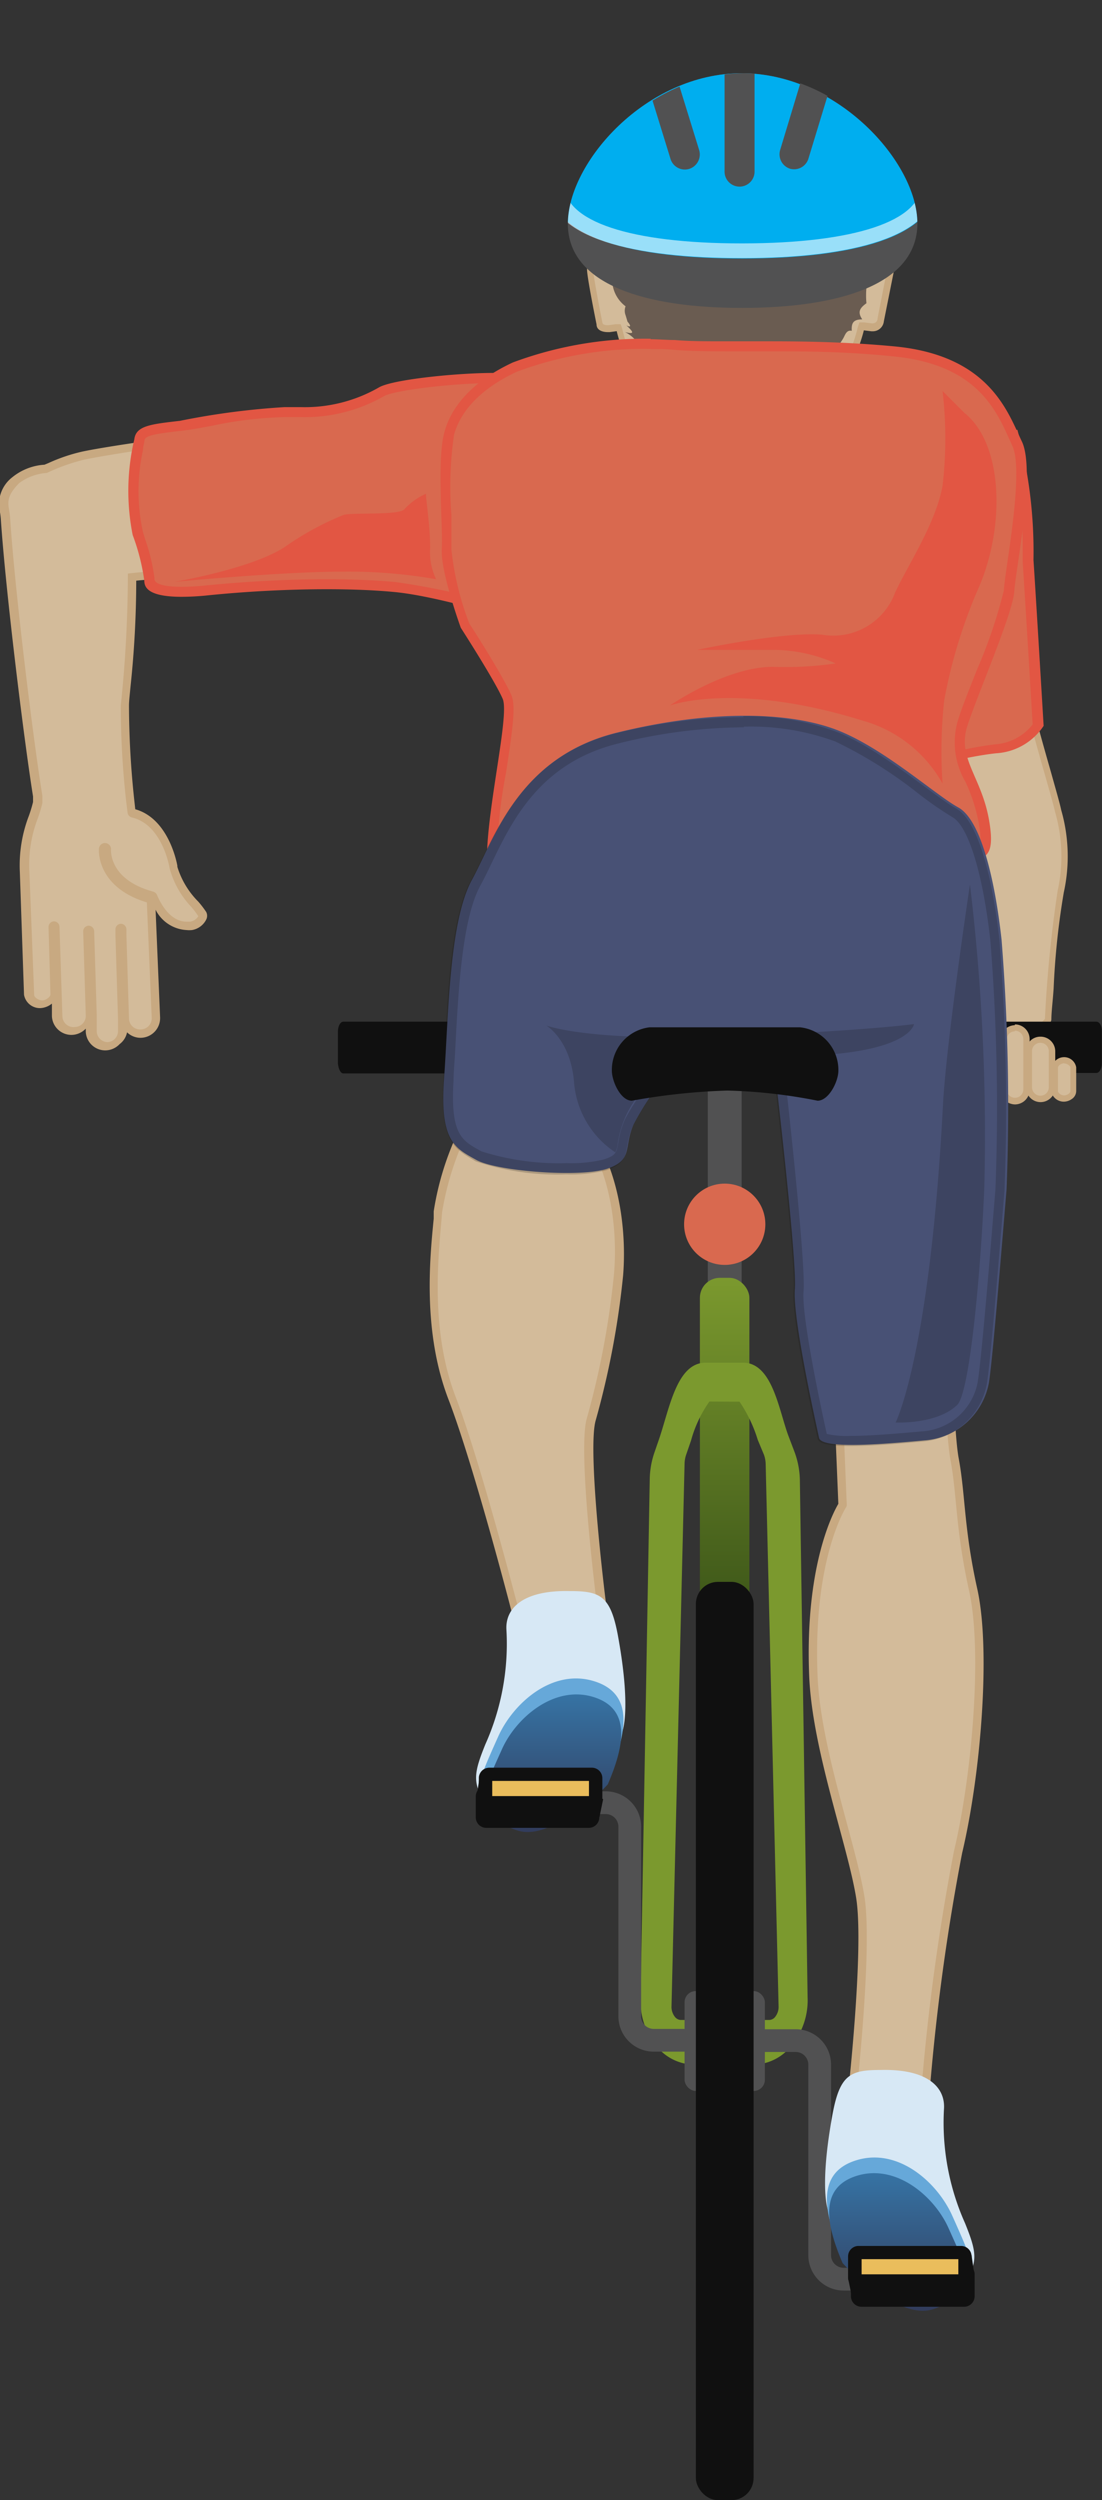 <svg xmlns="http://www.w3.org/2000/svg" xmlns:xlink="http://www.w3.org/1999/xlink" viewBox="0 0 68.35 155"><rect x="0" y="0" width="68.35" height="155" fill="#333333" stroke="none"/><defs><style>.cls-1,.cls-19{fill:none;}.cls-2,.cls-25,.cls-5{fill:#d3bb9a;}.cls-3{fill:#c8a981;}.cls-4{fill:#6a5c51;}.cls-25,.cls-5{stroke:#c8a981;stroke-linejoin:round;}.cls-5{stroke-width:0.52px;}.cls-6{fill:#d9694f;}.cls-7{fill:#e25643;}.cls-8{fill:#515152;}.cls-9{fill:#101010;}.cls-10{clip-path:url(#clip-path);}.cls-11{fill:#00aeef;}.cls-12{opacity:0.6;}.cls-13{fill:#fff;}.cls-14{clip-path:url(#clip-path-2);}.cls-15{fill:#485175;}.cls-16{opacity:0.2;}.cls-17{fill:url(#linear-gradient);}.cls-18{fill:#7b992e;}.cls-19{stroke:#515152;stroke-miterlimit:10;stroke-width:1.41px;}.cls-20{fill:#d7e8f5;}.cls-21{fill:#66a8d9;}.cls-22{fill:url(#linear-gradient-2);}.cls-23{fill:#eabd5c;}.cls-24{fill:url(#linear-gradient-3);}.cls-25{stroke-linecap:round;stroke-width:0.75px;}</style><clipPath id="clip-path"><path class="cls-1" d="M56.9,13.85c0,3.79-4.85,5.23-10.83,5.24s-10.84-1.42-10.85-5.21S40.06,4.54,46,4.54,56.9,10.06,56.9,13.85Z"/></clipPath><clipPath id="clip-path-2"><path class="cls-1" d="M57,13.85c0,3.79-4.85,5.23-10.83,5.24S35.3,17.67,35.3,13.88s4.84-9.33,10.83-9.34S57,10.06,57,13.85Z"/></clipPath><linearGradient id="linear-gradient" x1="44.95" y1="100.61" x2="44.95" y2="79.22" gradientUnits="userSpaceOnUse"><stop offset="0" stop-color="#3b5418"/><stop offset="1" stop-color="#7b992e"/></linearGradient><linearGradient id="linear-gradient-2" x1="34.28" y1="113.6" x2="34.28" y2="105.05" gradientUnits="userSpaceOnUse"><stop offset="0" stop-color="#323c5c"/><stop offset="1" stop-color="#3673a4"/></linearGradient><linearGradient id="linear-gradient-3" x1="-2452.29" y1="143.29" x2="-2452.29" y2="134.74" gradientTransform="matrix(-1, 0, 0, 1, -2396.6, 0)" xlink:href="#linear-gradient-2"/></defs><title>Asset 5</title><g id="Layer_2" data-name="Layer 2"><g id="Layer_1-2" data-name="Layer 1"><path class="cls-2" d="M6.67,64.85a1,1,0,0,1-1-.91l0-1-.16-5.21a.09.09,0,0,0-.17,0l.16,5.21a1,1,0,0,1-.91,1h0a1,1,0,0,1-1-.91l-.18-5.55a.09.09,0,0,0-.09-.08.09.09,0,0,0-.09.09l.12,4.17a.49.49,0,0,1-.15.34.92.92,0,0,1-.61.29h0c-.37,0-.79-.26-.8-.57L1.57,54a8.25,8.25,0,0,1,.54-3.37,8,8,0,0,0,.27-.91l0-.41C1.81,45.91.66,36.56.37,32.15a4,4,0,0,0-.06-.43A1.86,1.86,0,0,1,1,29.77a3.45,3.45,0,0,1,1.88-.71L3.11,29a10.52,10.52,0,0,1,2-.7c1.57-.34,6.31-1,8.27-1.26,2.3-.31,13.18-2,15.24-2.37a6.7,6.7,0,0,1,1.2-.1,15.84,15.84,0,0,1,4.07.65.26.26,0,0,1,.12.08c.16.19,3.92,4.58,3,7.54A3.42,3.42,0,0,1,34.43,35a23.21,23.21,0,0,1-6.16.88,17.76,17.76,0,0,1-4.53-.57l-.27-.07-.28,0a15.94,15.94,0,0,0-2,.23,30.8,30.8,0,0,1-4.67.46c-.8,0-1.63-.07-2.5-.13-1-.08-2.09-.17-3.28-.17a22.25,22.25,0,0,0-2.57.14,61.67,61.67,0,0,1-.34,6.73c-.05.54-.09,1-.1,1.24a56.28,56.28,0,0,0,.33,5.84l.09.72a.1.1,0,0,0,.07.1c2.1.49,2.53,3.33,2.54,3.36A5.38,5.38,0,0,0,12.06,56a6,6,0,0,1,.46.61.26.26,0,0,1,0,.23,1,1,0,0,1-.69.5,1.3,1.3,0,0,1-.28,0c-.44,0-1.28-.21-2-1.6l0,0-.23-.11.31,7.44a1,1,0,0,1-.91,1h0a1,1,0,0,1-1-.91l-.18-5.55a.09.09,0,0,0-.09-.08l-.09.09.18,5.55,0,.69a1,1,0,0,1-.91,1Z"/><path class="cls-3" d="M29.86,24.78a15.77,15.77,0,0,1,4,.64s6.61,7.65.51,9.33a22.82,22.82,0,0,1-6.09.87A18.1,18.1,0,0,1,23.52,35a1.61,1.61,0,0,0-.34,0c-1.17,0-3.86.69-6.64.69h0c-1.68,0-3.53-.3-5.77-.3a22.49,22.49,0,0,0-2.84.17,78.19,78.19,0,0,1-.44,8.19,54.15,54.15,0,0,0,.33,5.88l.09.73a.35.35,0,0,0,.27.32c1.9.44,2.34,3.12,2.34,3.15h0a5.6,5.6,0,0,0,1.34,2.39,5.79,5.79,0,0,1,.44.58.71.71,0,0,1-.51.34l-.23,0c-.4,0-1.12-.2-1.73-1.45l-.06-.12a4.64,4.64,0,0,0-.69-.3h0l.33,7.83a.69.69,0,0,1-.66.72h0A.69.69,0,0,1,8,63.15l-.16-5.2V57.6a.35.35,0,0,0-.35-.33h0a.35.35,0,0,0-.33.36V58l.16,5.2,0,.69a.69.69,0,0,1-.66.72h0A.69.69,0,0,1,6,63.92l0-1-.16-5.2a.35.35,0,0,0-.35-.33h0a.35.35,0,0,0-.33.36l.16,5.2a.69.69,0,0,1-.66.72h0A.69.69,0,0,1,3.87,63l-.18-5.55a.35.35,0,0,0-.35-.33h0a.35.35,0,0,0-.33.36l.12,4.17c0,.14-.26.36-.5.37h0c-.24,0-.51-.19-.51-.33L1.82,54a8,8,0,0,1,.53-3.28,8.3,8.3,0,0,0,.28-.94l0-.44C2.08,46,.92,36.63.63,32.13c-.05-.8-.42-1.19.56-2.18a3.24,3.24,0,0,1,1.72-.63,12,12,0,0,1,2.3-.82c1.54-.33,6.13-1,8.25-1.25s13.13-2,15.25-2.37a6.43,6.43,0,0,1,1.15-.09m0-.52h0a7,7,0,0,0-1.25.1c-2,.38-12.92,2.06-15.22,2.37S6.61,27.67,5.09,28A10.73,10.73,0,0,0,3,28.71l-.24.1a3.51,3.51,0,0,0-2,.78,2.11,2.11,0,0,0-.76,2.17,4,4,0,0,1,.05.4c.29,4.39,1.43,13.66,2,17.22l0,.34a8.25,8.25,0,0,1-.26.86,8.57,8.57,0,0,0-.56,3.47l.26,7.62a1,1,0,0,0,1,.83,1.24,1.24,0,0,0,.73-.28l0,.77a1.21,1.21,0,0,0,1.21,1.17,1.23,1.23,0,0,0,.89-.39h0v.19a1.21,1.21,0,0,0,1.21,1.16,1.23,1.23,0,0,0,.89-.39A1.2,1.2,0,0,0,7.88,64a1.2,1.2,0,0,0,.84.34,1.22,1.22,0,0,0,1.21-1.26L9.65,56.4a2.29,2.29,0,0,0,1.92,1.26,1.56,1.56,0,0,0,.34,0,1.21,1.21,0,0,0,.88-.65.52.52,0,0,0,0-.47,6,6,0,0,0-.49-.64A5.23,5.23,0,0,1,11,53.74v-.07c-.07-.39-.62-2.94-2.61-3.5l-.07-.64A55.85,55.85,0,0,1,8,43.75c0-.28.05-.7.1-1.23A62.72,62.72,0,0,0,8.45,36a22.14,22.14,0,0,1,2.31-.12c1.18,0,2.24.08,3.26.16s1.71.14,2.51.14a31.06,31.06,0,0,0,4.73-.46,15.85,15.85,0,0,1,1.92-.23l.23,0,.26.06a18,18,0,0,0,4.6.57,23.45,23.45,0,0,0,6.23-.89,3.66,3.66,0,0,0,2.81-2.38c.94-3.1-2.91-7.59-3.07-7.78a.52.52,0,0,0-.24-.16,16.14,16.14,0,0,0-4.14-.66Z"/><path class="cls-2" d="M41.19,30.48V25L41.11,25a8.76,8.76,0,0,1-2.69-4.57l0-.15-.59.08h-.1c-.18,0-.48,0-.5-.3-.17-.82-.58-3-.59-3.39s.18-.33.5-.37l.17,0,.12-.19a6.65,6.65,0,0,1,2-4.86,9.26,9.26,0,0,1,6.45-2.83c4.38,0,8.28,3.58,8.36,7.67v.16l.53.07c.07,0,.55.18.5.58l-.59,3c-.09.41-.35.47-.5.47l-.69-.09,0,.15a9.09,9.09,0,0,1-2.93,4.74l-.07.06v5.27Z"/><path class="cls-3" d="M45.83,8.58c4.28,0,8.09,3.5,8.17,7.48v.33l.32,0,.36,0s.37.11.34.34l-.59,3c0,.22-.15.32-.34.32h0l-.47-.06-.32,0-.1.31A8.91,8.91,0,0,1,50.35,25l-.15.11v5.17H41.38V25l-.15-.11a8.58,8.58,0,0,1-2.63-4.48l-.1-.31-.32,0-.43.06h-.07c-.07,0-.3,0-.32-.17-.22-1.11-.58-3-.58-3.33,0-.08,0-.14.37-.18h.09l.34,0,0-.35a6.47,6.47,0,0,1,1.94-4.72,9.07,9.07,0,0,1,6.31-2.77m0-.38c-4.28,0-8.82,3.56-8.63,7.89h-.09c-.19,0-.7.06-.7.56s.59,3.4.59,3.4c0,.4.44.48.69.48h.13l.43-.06A9.08,9.08,0,0,0,41,25.14v5.53h9.58V25.31a9.34,9.34,0,0,0,3-4.83l.47.06h.08a.69.69,0,0,0,.69-.62l.6-3c.07-.51-.48-.76-.66-.79l-.37,0C54.3,11.67,50.1,8.2,45.83,8.2Z"/><path class="cls-4" d="M52.75,15.27c-.59,1.09,1.68.55,1.24,1.39a5.19,5.19,0,0,0-.25,2.14c-.43.31-.56.55-.26,1-.56,0-.68.23-.65.71-.26-.06-.37.14-.47.35s-.21.34-.31.51l-.29.48c-.14.22-.28.43-.41.6s-.28.36-.13.24c-.21.21-.35.35-.25.41-.18,0-.12-.06.13-.26-.39.31-.59.5-.45.71-.4-.11-.45-.19,0-.19-.53,0-.6.13-.44.58-.35-.24-.46-.16-.55.27-.26-.3-.49-.25-.88,0,.39-.26.5-.27.43,0,0-.26-.26-.21-.66,0,.22-.13.26-.14.15,0,0-.14-.13-.12-.33,0,0,0-.08,0-.18,0H47.8l-.78,0c-.28,0-.58,0-.65.14-.64-.13-1-.14-1.22.55-.47-.72-.8-.74-1.53-.47.13-.33-.15-.37-.48-.41l-.7-.23a4.29,4.29,0,0,1-1.3-.75c-.2-.17-.39-.35-.5-.35-.26-.43-.45-.67-.72-.21a2.06,2.06,0,0,0-1.15-1.89c.61.15.53,0,.08-.42.32.17.27,0,.07-.23,0,0-.06-.21-.12-.4a.77.77,0,0,1,0-.55A2.08,2.08,0,0,1,38,17.69a4.5,4.5,0,0,1-.55-1.08c-.19-.46,1.66-.94,1.45-1.45C37,10.47,41,6,46.12,6S55.16,10.8,52.75,15.27Z"/><path class="cls-2" d="M32.5,101.09a.26.26,0,0,1-.25-.19c0-.1-2.57-9.86-4.23-14.21-1.59-4.18-1.14-8.68-.9-11.09l0-.46a17.76,17.76,0,0,1,2.45-6.61,4,4,0,0,1,2.65-1.07,4.4,4.4,0,0,1,3,1.32c2.69,2.49,3.38,6.89,3.13,10.18a52.35,52.35,0,0,1-1.69,9c-.61,2,.73,12.25.74,12.35a.26.26,0,0,1-.23.29Z"/><path class="cls-3" d="M32.26,67.72A4.12,4.12,0,0,1,35.08,69c2.83,2.62,3.25,7.24,3,10a51.91,51.91,0,0,1-1.68,8.92c-.63,2.1.73,12.46.73,12.46l-4.68.51S29.94,91,28.26,86.6s-1-9.24-.84-11.44a18.07,18.07,0,0,1,2.41-6.51,3.81,3.81,0,0,1,2.43-.94m0-.52a4.33,4.33,0,0,0-2.79,1.08.52.52,0,0,0-.09.12,18,18,0,0,0-2.48,6.71l0,.46c-.24,2.44-.7,7,.92,11.21S32,100.87,32,101a.52.52,0,0,0,.5.39h.06l4.68-.51a.52.52,0,0,0,.46-.58c-.38-2.85-1.24-10.61-.75-12.25a52.64,52.64,0,0,0,1.7-9c.26-3.35-.45-7.84-3.21-10.39a4.65,4.65,0,0,0-3.17-1.39Z"/><path class="cls-5" d="M59.11,78.73c-.42,1.15-.31,9.55.1,11.75s.31,4.3,1.15,8.08.21,11.44-.94,16.27a136.38,136.38,0,0,0-2,14.6l-4.62.94s1.08-9.48.56-12.74-2.72-9.18-2.91-13.7c-.31-7.4,1.81-10.63,1.81-10.63l-.42-10.18Z"/><path class="cls-2" d="M60.71,65.52a1.86,1.86,0,0,1-1.81-1.14C58.13,62.69,58,54.22,57.82,48c-.07-3.16-.13-6.14-.25-6.46a.33.33,0,0,1,0-.32c.24-.55,3-1,5.25-1.31h0a.26.26,0,0,1,.25.21c.48,2.6,1.34,5.63,2,7.83.29,1,.53,1.85.63,2.31a10.2,10.2,0,0,1,.16,5,47.25,47.25,0,0,0-.64,6c-.05.77-.1,1.44-.14,1.92S62.5,65.52,60.71,65.52Z"/><path class="cls-3" d="M62.84,40.19c.71,3.86,2.28,8.74,2.6,10.15a9.92,9.92,0,0,1,.16,4.88,78.24,78.24,0,0,0-.79,7.95,6.67,6.67,0,0,1-4.09,2.09,1.6,1.6,0,0,1-1.58-1C58,61.68,58.19,42,57.8,41.45s5-1.26,5-1.26m0-.52h-.07c-5.11.67-5.34,1.21-5.46,1.47a.61.61,0,0,0,0,.53c.11.49.17,3.48.23,6.36.17,8.05.37,14.84,1.1,16.45a2.11,2.11,0,0,0,2,1.29c1.78,0,4.53-1.8,4.61-2.56,0-.48.09-1.16.14-1.93a47.25,47.25,0,0,1,.63-5.95,10.4,10.4,0,0,0-.16-5.11c-.1-.47-.34-1.29-.63-2.33-.63-2.2-1.48-5.21-2-7.8a.52.52,0,0,0-.51-.42Z"/><path class="cls-6" d="M33.8,38.47a25.67,25.67,0,0,1-3-.7,43.84,43.84,0,0,0-6.38-1.38c-1.22-.11-2.64-.17-4.2-.17-2.39,0-5,.14-7.4.38a15.76,15.76,0,0,1-1.58.09c-1.93,0-2-.53-2-.75a12.1,12.1,0,0,0-.59-2.46l-.1-.38a12.08,12.08,0,0,1,0-5.24c0-.23.07-.42.09-.56.07-.57.71-.67,2.56-.88.59-.07,1.24-.19,1.92-.32a24.29,24.29,0,0,1,4.53-.53h1a9.62,9.62,0,0,0,5-1.26c.73-.43,4.6-.85,7-.85h.13C32,28.78,33.73,37,33.8,38.47Z"/><path class="cls-7" d="M30.59,23.79c1.08,4.9,2.61,12.22,2.86,14.31-.59-.12-1.57-.38-2.53-.63a44.09,44.09,0,0,0-6.43-1.39c-1.23-.11-2.66-.17-4.23-.17-2.4,0-5,.14-7.44.38a15.48,15.48,0,0,1-1.55.09c-.61,0-1.65-.06-1.69-.47v-.09A12.27,12.27,0,0,0,9,33.42L8.87,33a11.82,11.82,0,0,1,0-5.1c0-.24.08-.43.09-.58,0-.32.69-.43,2.28-.61.6-.07,1.25-.19,1.94-.32a24,24,0,0,1,4.47-.53h1a9.92,9.92,0,0,0,5.17-1.3c.62-.36,4.2-.8,6.68-.81m.12-.63c-2.26,0-6.27.4-7.12.9a9.22,9.22,0,0,1-4.85,1.22h-1a46.72,46.72,0,0,0-6.49.85c-1.84.21-2.73.31-2.83,1.15a13.94,13.94,0,0,0-.1,5.93A13.17,13.17,0,0,1,8.95,36c0,.43.26,1,2.32,1a16,16,0,0,0,1.62-.09c2.24-.23,4.88-.38,7.37-.38,1.48,0,2.9.05,4.17.17,3.14.29,8.36,2.09,9.47,2.09a.29.29,0,0,0,.19,0c.37-.37-3-15.58-3-15.58Z"/><path class="cls-6" d="M56.85,47.28c-.51-1.37-2-13.06-1.5-13.93.42-.7,4.6-4,7.53-6.14a24.71,24.71,0,0,1,.88,6.49c0,.4,0,.77,0,1.09.1,1.47.57,9.2.62,10.18a3.5,3.5,0,0,1-2.55,1.45c-.92.1-2,.32-3,.52a14.62,14.62,0,0,1-2,.35Z"/><path class="cls-7" d="M62.68,27.74a24.55,24.55,0,0,1,.75,6c0,.41,0,.78,0,1.1.1,1.43.54,8.73.62,10.07a3.22,3.22,0,0,1-2.26,1.23c-.94.1-2,.33-3,.53-.66.14-1.33.28-1.76.32-.56-2.08-1.82-12.41-1.46-13.44a65.5,65.5,0,0,1,7.07-5.77M63,26.68s-7.35,5.46-8,6.51,1.15,14.17,1.57,14.38a.53.53,0,0,0,.22,0c.81,0,3.25-.69,5-.87A3.8,3.8,0,0,0,64.73,45s-.52-8.71-.63-10.28a28.84,28.84,0,0,0-1-8.08Z"/><rect class="cls-8" x="21.52" y="63.66" width="46.44" height="2.56"/><path class="cls-9" d="M68,63.34H59.37v-.48c0-.23-.1-.41-.23-.41h-1c-.13,0-.23.18-.23.41V67c0,.23.1.41.23.41h1c.13,0,.23-.18.23-.41v-.48H68c.19,0,.34-.27.34-.61v-2C68.35,63.61,68.2,63.34,68,63.34Z"/><path class="cls-9" d="M21.3,66.55h8.64V67c0,.23.1.41.23.41h1c.13,0,.23-.18.23-.41V62.86c0-.23-.1-.41-.23-.41h-1c-.13,0-.23.18-.23.41v.48H21.3c-.19,0-.34.27-.34.61v2C21,66.28,21.12,66.55,21.3,66.55Z"/><path class="cls-2" d="M61.45,68.2a.71.71,0,0,1-.71-.7l0-2.65a.71.71,0,0,1,.67-.58.72.72,0,0,1,.72.7l0,2.57a.71.71,0,0,1-.7.67Z"/><path class="cls-3" d="M61.4,64.45a.52.52,0,0,1,.52.51l0,2.57a.52.52,0,0,1-.51.48h0a.52.52,0,0,1-.52-.52l0-2.65a.51.51,0,0,1,.49-.39h0m0-.38h0a.89.89,0,0,0-.85.67.38.38,0,0,0,0,.1l0,2.65a.9.9,0,0,0,1.8.06l0-2.61a.91.91,0,0,0-.9-.89Z"/><path class="cls-2" d="M64.57,68.13a.71.71,0,0,1-.71-.7l0-2.31a.71.71,0,0,1,.69-.65h0a.72.72,0,0,1,.72.7l0,2.24a.71.71,0,0,1-.71.73Z"/><path class="cls-3" d="M64.53,64.65a.52.52,0,0,1,.52.51l0,2.24h0a.52.52,0,0,1-.52.53h0a.52.52,0,0,1-.52-.52h0l0-2.3a.52.52,0,0,1,.5-.46h0m0-.38h0a.89.89,0,0,0-.87.8.37.37,0,0,0,0,.05l0,2.3a.9.9,0,0,0,1.55.63.9.9,0,0,0,.26-.64l0-2.25a.91.91,0,0,0-.9-.89Z"/><path class="cls-2" d="M66,68.11a.62.62,0,0,1-.56-.36l0-1.55c0-.24.32-.45.57-.46s.59.2.59.44l0,1.47a.37.37,0,0,1-.12.26.69.69,0,0,1-.46.2Z"/><path class="cls-3" d="M66,65.93c.18,0,.39.15.39.25v1.47c0,.11-.2.26-.39.26h0a.44.44,0,0,1-.38-.23l0-1.35v-.15c0-.11.2-.26.38-.26h0m0-.38h0a.77.77,0,0,0-.76.64v.16l0,1.35a.38.38,0,0,0,0,.11.8.8,0,0,0,.74.5.86.86,0,0,0,.49-.16.6.6,0,0,0,.28-.49V66.17a.76.76,0,0,0-.77-.63Z"/><path class="cls-2" d="M63,68.24a.71.71,0,0,1-.7-.65l0-1s0-2.23,0-2.24a.71.71,0,0,1,.68-.6.72.72,0,0,1,.72.7l0,2.34v.78a.71.71,0,0,1-.7.72Z"/><path class="cls-3" d="M62.95,63.9a.52.52,0,0,1,.52.51v.78l0,1.34v1a.52.52,0,0,1-.52.53h0a.52.52,0,0,1-.51-.47v0l0-1,0-2.14v-.07a.51.51,0,0,1,.49-.44h0m0-.38h0a.9.9,0,0,0-.86.76.39.39,0,0,0,0,.07v.07l0,2.14,0,1s0,0,0,.05a.9.9,0,0,0,.89.82.91.91,0,0,0,.9-.91v-1l0-1.35V64.4a.91.91,0,0,0-.9-.89Z"/><path class="cls-8" d="M56.9,13.85c0,3.79-4.85,5.23-10.83,5.24s-10.84-1.42-10.85-5.21S40.06,4.54,46,4.54,56.9,10.06,56.9,13.85Z"/><g class="cls-10"><path class="cls-11" d="M58.07,11.42c0,3.34-5.37,4.6-12,4.61s-12-1.24-12-4.58,5.37-8.22,12-8.23S58.07,8.08,58.07,11.42Z"/><g class="cls-12"><path class="cls-13" d="M46.07,3.22v.93c6.11,0,11.07,4.4,11.07,7.26,0,2.29-4.14,3.67-11.08,3.68H46c-6.89,0-11-1.36-11-3.65C35,8.64,40,4.16,46,4.16l0-.93m0,0h0c-6.64,0-12,4.89-12,8.23S39.39,16,46,16h.07c6.64,0,12-1.28,12-4.61s-5.38-8.2-12-8.2Z"/></g></g><g class="cls-14"><path class="cls-8" d="M45.87,11.57a.93.93,0,0,1-.93-.94v-9a.93.93,0,1,1,1.86,0v9A.93.93,0,0,1,45.87,11.57Z"/><path class="cls-8" d="M49,10.46a.94.94,0,0,1-.61-1.17L51,.66A.93.93,0,0,1,52.17,0a.94.94,0,0,1,.61,1.17L50.14,9.84A.93.93,0,0,1,49,10.46Z"/><path class="cls-8" d="M42.75,10.47a.94.94,0,0,0,.61-1.18L40.7.68A.93.93,0,0,0,39.54.06a.94.94,0,0,0-.61,1.18l2.66,8.62A.93.93,0,0,0,42.75,10.47Z"/></g><path class="cls-6" d="M36.82,55c-6,0-6.27-.81-6.28-.9a30.45,30.45,0,0,1,.57-6.27c.39-2.55.6-4,.35-4.6-.48-1.11-2.53-4.32-2.62-4.45h0s-1.2-3.36-1.13-4.69c0-.48,0-1.23,0-2.11a22.14,22.14,0,0,1,.17-5.07c.46-1.67,1.87-3.09,4.08-4.13a23,23,0,0,1,8.43-1.44c.52,0,1,0,1.49.05,1,.08,2.1.09,3.17.09h2.53c2.19,0,4.83,0,7.83.31,5.32.49,6.62,3.35,7.47,5.25l.22.48c.61,1.28.05,5.12-.28,7.41-.11.78-.2,1.39-.22,1.73a29.58,29.58,0,0,1-1.69,5c-.5,1.27-1,2.48-1.21,3.27a4.5,4.5,0,0,0,.49,3.41A11,11,0,0,1,61,50.87c.32,1.81,0,1.95-.55,2.17a3.37,3.37,0,0,0-.59.3c-1.16.13-14.73,1.64-23,1.64Z"/><path class="cls-7" d="M40.36,21.64c.52,0,1,0,1.46.05,1,.08,2.12.09,3.2.09h2.53c2.18,0,4.82,0,7.8.31,5.13.47,6.39,3.24,7.22,5.07l.22.48c.57,1.2,0,5.12-.31,7.23-.11.78-.2,1.4-.22,1.75a30.81,30.81,0,0,1-1.67,4.91c-.5,1.28-1,2.49-1.22,3.29a4.81,4.81,0,0,0,.5,3.63,10.53,10.53,0,0,1,.82,2.49c.28,1.56.07,1.64-.37,1.83a3.91,3.91,0,0,0-.58.29c-1.56.18-14.78,1.63-22.93,1.63-4.93,0-5.83-.54-6-.68a31.15,31.15,0,0,1,.58-6.13c.41-2.68.61-4.11.33-4.78-.46-1.07-2.31-4-2.61-4.44A18,18,0,0,1,28,34.09c0-.49,0-1.25,0-2.13a22.51,22.51,0,0,1,.16-5c.43-1.57,1.78-2.93,3.91-3.92a22.63,22.63,0,0,1,8.3-1.41m0-.63a23.47,23.47,0,0,0-8.56,1.47c-2.36,1.1-3.78,2.6-4.25,4.33s-.08,5.82-.16,7.24,1.18,4.88,1.18,4.88,2.13,3.31,2.6,4.41-1.26,7.87-.94,10.78c.09.88,2.83,1.18,6.6,1.18C45.59,55.3,60,53.65,60,53.65c.87-.63,1.81-.16,1.34-2.83S59.35,47,60,45s2.83-7,2.91-8.34,1.34-7.48.47-9.29-2-5.35-7.95-5.9c-3-.28-5.61-.31-7.86-.31H45c-1.18,0-2.23,0-3.15-.08-.47,0-1-.05-1.51-.05Z"/><path class="cls-15" d="M42.45,65.46a17.13,17.13,0,0,0-3.15,4.25c-.63,1.42,0,2.2-1.65,2.75s-6.85.16-8.11-.55-2.28-1.1-2-5,.31-9.76,1.73-12.36,2.91-7.63,9-9.13,11-1.26,13.85-.08,5.9,3.94,7.32,4.72,2.28,4.57,2.68,8.19a130.59,130.59,0,0,1,.31,15.51c-.24,2.83-.87,10.7-1.1,12a4.38,4.38,0,0,1-4,3.54c-2.6.24-6.38.55-6.53-.16s-1.65-7.4-1.5-9.21S48,65.85,48,65.85Z"/><g class="cls-16"><path class="cls-9" d="M46.13,45.05a15.22,15.22,0,0,1,5.68.92A27.26,27.26,0,0,1,57,49.23a22.77,22.77,0,0,0,2.07,1.43c1,.55,1.91,3.57,2.36,7.7a130.79,130.79,0,0,1,.31,15.39l-.11,1.32c-.27,3.33-.79,9.53-1,10.67a3.75,3.75,0,0,1-3.45,3c-1.46.13-3.14.28-4.43.28a5.69,5.69,0,0,1-1.47-.12c-.77-3.5-1.55-7.61-1.44-8.84.16-1.85-1.2-13.79-1.26-14.29l-.06-.52-.52,0-5.55-.4c-.86,0-3.36,3.8-3.72,4.62a5.44,5.44,0,0,0-.38,1.36c-.11.63-.14.8-.89,1.05a8.54,8.54,0,0,1-2.3.23,15.9,15.9,0,0,1-5.3-.73l-.16-.09c-1.06-.59-1.77-1-1.57-4.28,0-.57.07-1.19.1-1.84.19-3.64.42-8.17,1.56-10.26.22-.4.44-.85.67-1.33,1.28-2.65,3-6.29,7.9-7.49a32.71,32.71,0,0,1,7.78-1m0-.63a33.45,33.45,0,0,0-7.93,1c-6.06,1.5-7.56,6.53-9,9.13S27.73,63.09,27.5,67s.79,4.25,2,5a16,16,0,0,0,5.61.81,9,9,0,0,0,2.5-.26c1.65-.55,1-1.34,1.65-2.75a17.13,17.13,0,0,1,3.15-4.25l5.51.39S49.38,78.21,49.22,80s1.34,8.5,1.5,9.21c.07.33.91.44,2,.44,1.33,0,3.08-.15,4.48-.28a4.38,4.38,0,0,0,4-3.54c.24-1.34.87-9.21,1.1-12a130.58,130.58,0,0,0-.31-15.51c-.39-3.62-1.26-7.4-2.68-8.19s-4.49-3.54-7.32-4.72a15.79,15.79,0,0,0-5.92-1Z"/></g><rect class="cls-8" x="43.9" y="67.12" width="2.1" height="13.42"/><rect class="cls-17" x="43.41" y="79.22" width="3.07" height="21.39" rx="1.24" ry="1.24"/><path class="cls-18" d="M46.75,128l-3.69,0a3.06,3.06,0,0,1-2.33-1.13,4.42,4.42,0,0,1-1-3l.57-32.19a5.33,5.33,0,0,1,.28-1.6l.3-.87c.65-1.9,1.09-4.73,2.89-4.73h2.31c1.85,0,2.23,3,2.84,4.59l.35.92a5.3,5.3,0,0,1,.34,1.74l.48,32.09a4.42,4.42,0,0,1-1,3A3.06,3.06,0,0,1,46.75,128ZM44,86.89a7.71,7.71,0,0,0-1.14,2.42l-.3.87a1.84,1.84,0,0,0-.1.55l-.81,33.63a1,1,0,0,0,.22.69.48.48,0,0,0,.35.18h5.5a.48.48,0,0,0,.35-.18,1,1,0,0,0,.22-.69l-.8-33.58a1.82,1.82,0,0,0-.11-.6L47,89.27a8.79,8.79,0,0,0-1.13-2.37Z"/><path class="cls-19" d="M57.75,141.3H52.33a1.49,1.49,0,0,1-1.49-1.49V128a1.49,1.49,0,0,0-1.49-1.49H45.5"/><rect class="cls-8" x="42.46" y="123.44" width="4.98" height="6.19" rx="0.69" ry="0.69"/><path class="cls-9" d="M50.71,68.24a32.62,32.62,0,0,0-5.59-.63,39.54,39.54,0,0,0-5.93.63c-.69,0-1.24-1.19-1.24-1.87h0a2.66,2.66,0,0,1,2.33-2.68h9.35A2.66,2.66,0,0,1,52,66.37h0C52,67.06,51.4,68.24,50.71,68.24Z"/><circle class="cls-6" cx="44.95" cy="75.9" r="2.52"/><g class="cls-16"><path class="cls-9" d="M33.87,63.57s2.47,1,11.07.68,11.75-.76,11.75-.76-.31,2.6-12,1.86a6.12,6.12,0,0,0-3.78.89,9.07,9.07,0,0,0-1.59,2.05A6.23,6.23,0,0,0,38.3,71a1.42,1.42,0,0,1-.14.44,5.76,5.76,0,0,1-2.55-4.27C35.42,64.46,33.87,63.57,33.87,63.57Z"/></g><path class="cls-20" d="M35.32,98.64c1.89,0,2.54.27,3,2.73.84,4.57.29,5.94.29,5.94s-1,3.24-1.71,3.87a8.76,8.76,0,0,1-3.57,2,3.08,3.08,0,0,1-3.23-1.44c-.84-1.21-.68-1.9,0-3.59a15.25,15.25,0,0,0,1.31-7.11C31.33,99.72,32.42,98.58,35.32,98.64Z"/><path class="cls-21" d="M37.82,110c1-2.5,1.59-5-1-5.78s-5,1.39-5.92,3.44-1.15,2.61-1.15,3.22a1.84,1.84,0,0,0,1.32,1.83c.82.37,1.48.86,3.45-.11A12.32,12.32,0,0,0,37.82,110Z"/><path class="cls-22" d="M37.7,110.62c1-2.34,1.51-4.69-.92-5.42s-4.77,1.3-5.64,3.23-1.1,2.45-1.1,3a1.72,1.72,0,0,0,1.26,1.72c.79.35,1.41.81,3.28-.11A11.69,11.69,0,0,0,37.7,110.62Z"/><path class="cls-19" d="M32.15,111.76h5.42a1.49,1.49,0,0,1,1.49,1.49V125a1.49,1.49,0,0,0,1.49,1.49H44.4"/><rect class="cls-9" x="29.93" y="111.13" width="6.83" height="1.77" rx="0.24" ry="0.24"/><path class="cls-9" d="M36.35,111.54v.94h-6v-.94h6m.18-.82H30.16a.65.65,0,0,0-.65.65v1.3a.65.65,0,0,0,.65.65h6.36a.65.65,0,0,0,.65-.65v-1.3a.65.65,0,0,0-.65-.65Z"/><polygon class="cls-9" points="29.99 110.91 30.05 110.54 34.5 110.61 36.89 111.76 36.8 112.17 29.99 110.91"/><path class="cls-9" d="M32.74,111l1.66,0,1,.46L32.74,111m-3-.87v.06l-.15,1.06,7.59,1.41.23-1.12L34.6,110.2l-4.91-.08Z"/><rect class="cls-23" x="30.11" y="110" width="6.83" height="1.77" rx="0.24" ry="0.24"/><path class="cls-9" d="M36.53,110.41v.94h-6v-.94h6m.18-.82H30.35a.65.65,0,0,0-.65.65v1.3a.65.65,0,0,0,.65.65h6.36a.65.65,0,0,0,.65-.65v-1.3a.65.65,0,0,0-.65-.65Z"/><path class="cls-20" d="M54.64,128.33c-1.89,0-2.54.27-3,2.73-.84,4.57-.29,5.94-.29,5.94s1,3.24,1.71,3.87a8.76,8.76,0,0,0,3.57,2,3.08,3.08,0,0,0,3.23-1.44c.84-1.21.68-1.9,0-3.59a15.25,15.25,0,0,1-1.31-7.11C58.63,129.41,57.54,128.26,54.64,128.33Z"/><path class="cls-21" d="M52.14,139.7c-1-2.5-1.59-5,1-5.78s5,1.39,5.92,3.44,1.15,2.61,1.15,3.22a1.84,1.84,0,0,1-1.32,1.83c-.82.37-1.48.86-3.45-.11A12.32,12.32,0,0,1,52.14,139.7Z"/><path class="cls-24" d="M52.26,140.3c-1-2.34-1.51-4.69.92-5.42s4.77,1.3,5.64,3.23,1.1,2.45,1.1,3a1.72,1.72,0,0,1-1.26,1.72c-.79.35-1.41.81-3.28-.11A11.69,11.69,0,0,1,52.26,140.3Z"/><rect class="cls-9" x="53.2" y="140.81" width="6.83" height="1.77" rx="0.24" ry="0.24"/><path class="cls-9" d="M59.62,141.23v.94h-6v-.94h6m.18-.82H53.43a.65.65,0,0,0-.65.65v1.3a.65.65,0,0,0,.65.65H59.8a.65.65,0,0,0,.65-.65V141a.65.65,0,0,0-.65-.65Z"/><polygon class="cls-9" points="53.07 141.45 55.46 140.3 59.91 140.23 59.97 140.59 53.16 141.86 53.07 141.45"/><path class="cls-9" d="M57.22,140.68l-2.61.48,1-.46,1.66,0m3-.87-4.91.08-2.76,1.33.23,1.12,7.59-1.41-.15-1.06v-.06Z"/><rect class="cls-23" x="53.01" y="139.68" width="6.83" height="1.77" rx="0.24" ry="0.24"/><path class="cls-9" d="M59.44,140.1V141h-6v-.94h6m.18-.82H53.25a.65.65,0,0,0-.65.65v1.3a.65.65,0,0,0,.65.65h6.36a.65.65,0,0,0,.65-.65v-1.3a.65.65,0,0,0-.65-.65Z"/><rect class="cls-9" x="43.16" y="98.07" width="3.58" height="56.93" rx="1.37" ry="1.37"/><path class="cls-7" d="M59.82,25.6c2.39,1.92,2.52,6.93.94,10.7a31.66,31.66,0,0,0-2.2,7.14,29.6,29.6,0,0,0-.1,5.14,8.18,8.18,0,0,0-4.91-3.89c-7.92-2.47-12-.95-12-.95s3.46-2.4,6.4-2.4a21.66,21.66,0,0,0,3.88-.21A9.55,9.55,0,0,0,48,40.29H43.24s5.35-1.15,7.77-.94a4.08,4.08,0,0,0,4.51-2.62c.84-1.78,2.52-4.3,2.94-6.61a25.14,25.14,0,0,0,0-5.88Z"/><g class="cls-16"><path class="cls-9" d="M60.16,54.83a129.9,129.9,0,0,1,.89,18.8c-.2,4.88-.88,12.69-1.68,13.47-1.26,1.22-3.82,1.09-3.82,1.09S57.68,84,58.49,68.44C58.7,64.56,60.16,54.83,60.16,54.83Z"/></g><path class="cls-7" d="M26.42,30.61c0,.42.26,2,.26,3.36a3.88,3.88,0,0,0,.37,1.94,31.62,31.62,0,0,0-5.88-.47c-3.62,0-10.34.63-10.34.63s4.72-.79,6.82-2.15a18,18,0,0,1,3.67-2c.52-.16,3.52.05,3.78-.37A4.05,4.05,0,0,1,26.42,30.61Z"/><path class="cls-25" d="M6.51,52.64s-.2,2.16,2.89,3"/></g></g></svg>